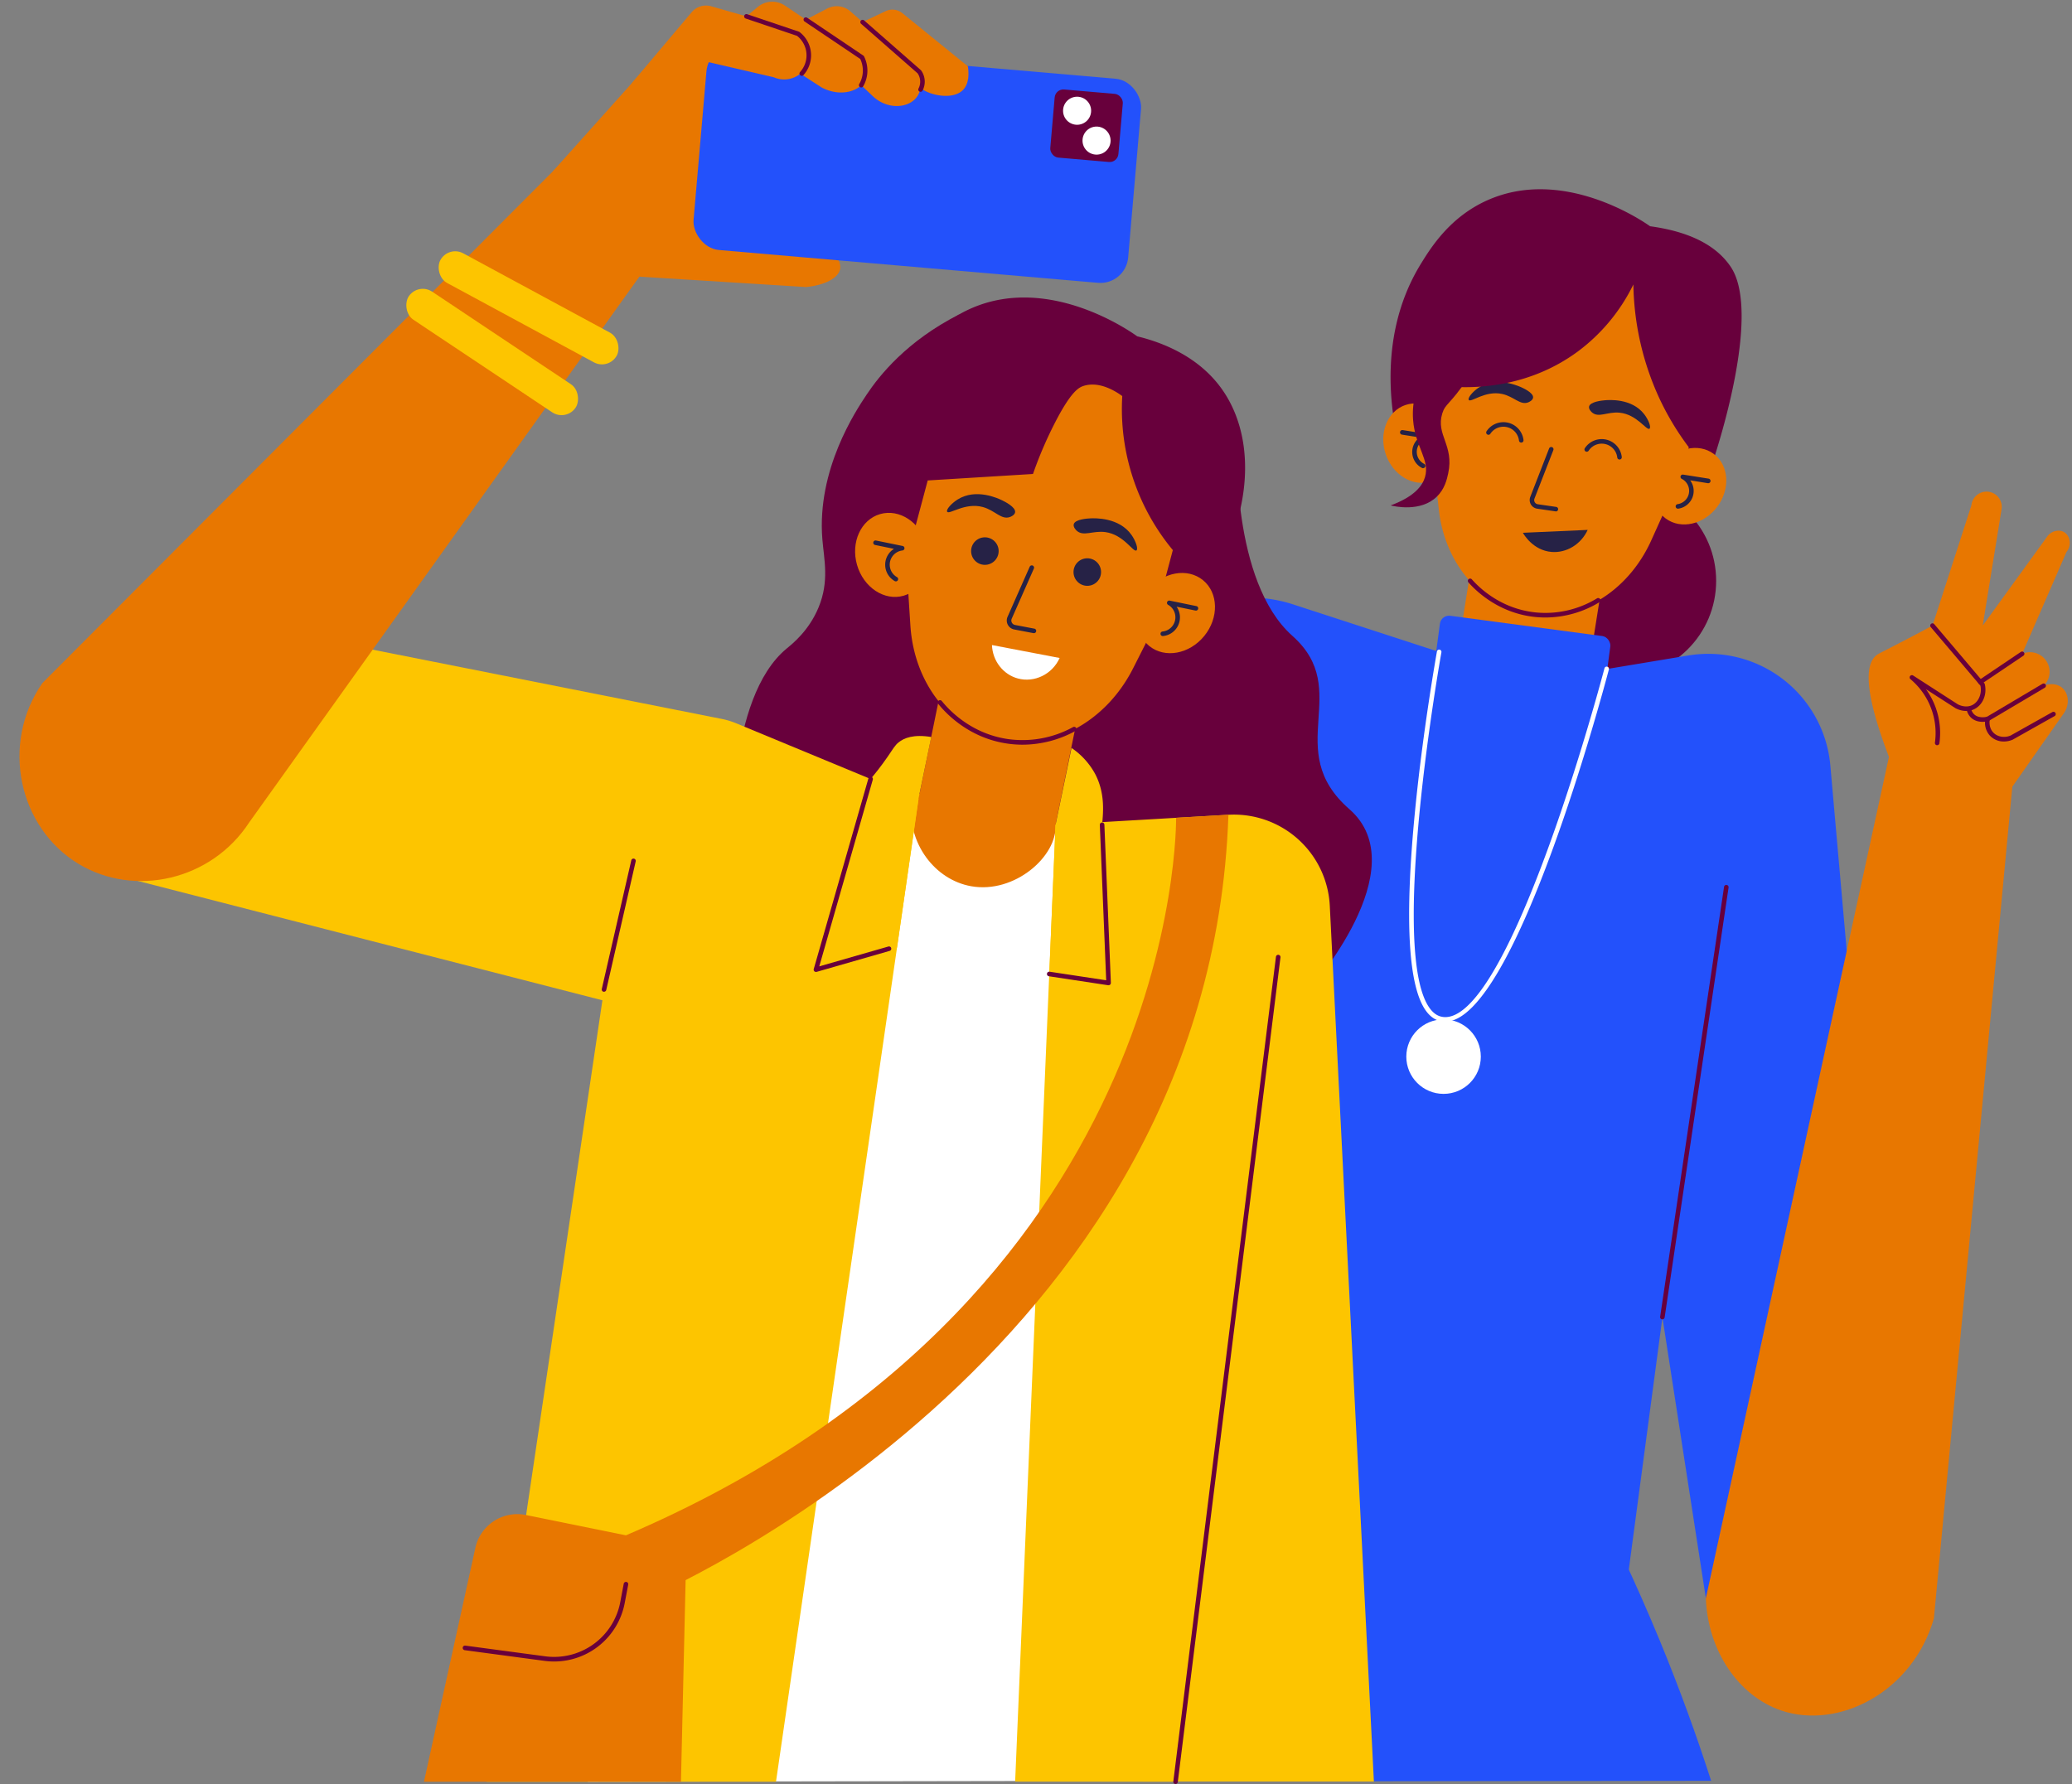 <?xml version="1.0" encoding="UTF-8"?>
<!DOCTYPE svg PUBLIC '-//W3C//DTD SVG 1.0//EN'
          'http://www.w3.org/TR/2001/REC-SVG-20010904/DTD/svg10.dtd'>
<svg height="1566.6" preserveAspectRatio="xMidYMid meet" version="1.0" viewBox="82.9 217.2 1819.1 1566.6" width="1819.1" xmlns="http://www.w3.org/2000/svg" xmlns:xlink="http://www.w3.org/1999/xlink" zoomAndPan="magnify"
><rect x="82.9" y="217.2" width="1819.1" height="1566.6" fill="#808080" stroke="none"/><g data-name="Taking selfie on trip with friends"
  ><g id="change1_1"
    ><circle cx="1504.77" cy="727.29" fill="#68003c" r="84.82"
    /></g
    ><g id="change2_1"
    ><path d="M1593.17,566.16a134.66,134.66,0,1,0-253.62,38.69l6.52,59.61c5.32,48.6,38.07,85,77.62,91.29l4,.64c40.66,6.45,84.27-18.77,105-64.82l23.6-52.33A134,134,0,0,0,1593.17,566.16Z" fill="#e87700"
    /></g
    ><g id="change2_2"
    ><path d="M1363.87 695.28H1479.81V878.01H1363.87z" fill="#e87700" transform="rotate(9.02 1421.12 786.175)"
    /></g
    ><g id="change3_1"
    ><path d="M1448.75,666.23l-.29,0-16-2.33a7.68,7.68,0,0,1-6.05-10.39L1442.93,611a2,2,0,0,1,3.73,1.45L1430.09,655a3.68,3.68,0,0,0,2.9,5l16,2.32a2,2,0,0,1-.28,4Z" fill="#262246"
    /></g
    ><g id="change3_2"
    ><path d="M1380.69,557.85c14.91-10.24,33.68-2.29,36.81-1,2.08.88,11.85,5.14,11.37,9.52-.28,2.45-3.68,3.92-4.1,4.09-7.08,3-12.6-5-22.94-7.28-15.09-3.38-27.73,8-29.47,5.19C1371.27,566.66,1375.77,561.23,1380.69,557.85Z" fill="#262246"
    /></g
    ><g id="change3_3"
    ><path d="M1526.47,581c-11-14.34-31.31-12.59-34.71-12.3-2.25.19-12.86,1.22-13.75,5.53-.5,2.42,2.28,4.87,2.63,5.17,5.82,5,13.51-.82,24.07.18,15.39,1.45,23.9,16.15,26.4,14.05C1532.7,592.27,1530.11,585.72,1526.47,581Z" fill="#262246"
    /></g
    ><g id="change1_2"
    ><path d="M1439.78,759.46a90.64,90.64,0,0,1-9.45-.5c-31.39-3.36-51.18-22.34-58.23-30.35a2,2,0,0,1,3-2.65c6.74,7.66,25.67,25.81,55.66,29a86.83,86.83,0,0,0,54.12-12.26,2,2,0,1,1,2.08,3.41A91.61,91.61,0,0,1,1439.78,759.46Z" fill="#68003c"
    /></g
    ><g id="change4_1"
    ><path d="M1507.44,1583.8q16.71,35.49,32.87,74.58c17.54,42.62,32.34,83.66,44.87,122.61l-611,.81,82.11-264.36Z" fill="#2351fb"
    /></g
    ><g id="change4_2"
    ><path d="M1447.92,812.31l117.13-19.49a107.55,107.55,0,0,1,124.79,96.63L1752.93,1603l-172.38,17.7L1479,963.78Z" fill="#2351fb"
    /></g
    ><g id="change2_3"
    ><path d="M1742.82,874.88l-162.27,745.79c1.67,46.23,28.81,85.92,66.2,98.6,50.19,17,115.21-15.91,134-80.81q34.63-367.37,69.26-734.72Z" fill="#e87700"
    /></g
    ><g id="change4_3"
    ><path d="M1393.74,805.09,1218,747.89a119.48,119.48,0,0,0-146.76,66.47q-109.86,255.78-219.71,511.57l138.89,69.44L1242,869.09Z" fill="#2351fb"
    /></g
    ><g id="change4_4"
    ><path d="M1033.42,1629.3q66.4-431.35,132.8-862.71l249,43.61,201,10.11q-55.31,414.93-110.6,829.85a699.08,699.08,0,0,1-170.65,30.34C1202.86,1687.26,1096.87,1654.81,1033.42,1629.3Z" fill="#2351fb"
    /></g
    ><g id="change1_3"
    ><path d="M1169,606.34s-5.26,121.35,48.56,169.24-9.69,100,50,152.17-35.08,158.33-35.08,158.33l-506.25-128s-5.69-127.68,47.4-171.44c4.79-3.95,19.54-15.57,28-36.22,9.47-23,4.71-42,3.26-59.69-5-61.29,29.4-112.84,38.87-127,11-16.52,35.05-47,81.25-70.43l43.72,59.41Z" fill="#68003c"
    /></g
    ><g id="change4_5"
    ><rect fill="#2351fb" height="74.48" rx="8.13" transform="rotate(7.6 1418.57 804.26)" width="150.93" x="1342.48" y="766.59"
    /></g
    ><g id="change3_4"
    ><path d="M1504.77,620.73a2,2,0,0,1-2-1.76,13.74,13.74,0,0,0-25.12-6,2,2,0,1,1-3.32-2.23,17.73,17.73,0,0,1,32.4,7.75,2,2,0,0,1-1.74,2.23Z" fill="#262246"
    /></g
    ><g id="change3_5"
    ><path d="M1418.48,605.86a2,2,0,0,1-2-1.76,13.74,13.74,0,0,0-25.12-6,2,2,0,1,1-3.32-2.23,17.74,17.74,0,0,1,32.41,7.75,2,2,0,0,1-1.75,2.23Z" fill="#262246"
    /></g
    ><g id="change3_6"
    ><path d="M1419.91,685.06l56.88-2.53c-5.83,12.69-18.6,20.41-31.68,19.35C1428.74,700.56,1420.53,686.19,1419.91,685.06Z" fill="#262246"
    /></g
    ><g id="change1_4"
    ><path d="M1516.92,467a161.56,161.56,0,0,1-48.66,58.77c-49.19,36.38-103.67,32-118,30.34l-10,55.64-26.28,7c-6.06-20.73-26.64-100.12,16.45-170,9.22-15,25.82-41.12,58.15-55.62,66.84-30,137.05,18.53,143,22.75,41.07,5.58,60.64,20.68,70.66,35.4,37.47,55-47,261.51-28,197.72l-18.07-4.78,9.38-34.31a240.06,240.06,0,0,1-24.65-40.45A247.22,247.22,0,0,1,1516.92,467Z" fill="#68003c"
    /></g
    ><g id="change2_4"
    ><ellipse cx="1328.09" cy="606.34" fill="#e87700" rx="30.19" ry="35.34" transform="rotate(-18.61 1328.087 606.352)"
    /></g
    ><g id="change3_7"
    ><path d="M1332.27,628.36a1.92,1.92,0,0,1-.93-.24,15.7,15.7,0,0,1-2-26.78l-15.58-2.47a2,2,0,1,1,.62-4l22.37,3.55a2,2,0,0,1,0,3.94,11.79,11.79,0,0,0-3.53,22.18,2,2,0,0,1-.93,3.77Z" fill="#262246"
    /></g
    ><g id="change2_5"
    ><ellipse cx="1566.38" cy="644.15" fill="#e87700" rx="35.34" ry="30.19" transform="rotate(-53.36 1566.369 644.158)"
    /></g
    ><g id="change3_8"
    ><path d="M1556.21,663.89a2,2,0,0,1-.34-4,11.79,11.79,0,0,0,3.51-22.18,2,2,0,0,1-1-2.4,2,2,0,0,1,2.21-1.34l22.36,3.54a2,2,0,1,1-.63,4L1566.79,639a15.71,15.71,0,0,1-10.23,24.84Z" fill="#262246"
    /></g
    ><g id="change1_5"
    ><path d="M1332.05,545.22c-4.47,9.17-9.84,23.57-8.53,40.77,1.82,23.79,15,34.93,10.43,50.24-2.16,7.18-8.74,16.88-30.17,24.8,3.06.76,26.28,6.19,40.6-7.73,6.88-6.7,8.8-15,9.95-20.39,5.37-24.82-11-33.76-5.21-52.61,2.76-8.91,6.55-7.32,22.75-31.29,5.29-7.82,9.28-14.49,11.85-19Z" fill="#68003c"
    /></g
    ><g id="change1_6"
    ><path d="M1542.39,1375.78l-.3,0a2,2,0,0,1-1.68-2.27L1596.52,996a2,2,0,0,1,2.27-1.69,2,2,0,0,1,1.69,2.28l-56.12,377.49A2,2,0,0,1,1542.39,1375.78Z" fill="#68003c"
    /></g
    ><g id="change2_6"
    ><path d="M1746.35,894.57c-29-71.08-25.5-94.36-16.12-101.91,1.92-1.55,3.71-2.13,24.18-12.8,10.61-5.53,19.29-10.15,25.12-13.27L1813.66,661a13.37,13.37,0,1,1,26.54,3.2l-16.59,102.36L1881,687.33c4-4.33,10.13-5.25,14.22-2.75,5.12,3.13,6.77,11.46,1.9,17.4q-19.44,44.68-38.87,89.36a17.22,17.22,0,0,1,19,28c5.64-2.25,11.9-1.67,16.06,1.79,5.94,4.95,7,15.36.94,23.23q-25.59,36.49-51.19,73Z" fill="#e87700"
    /></g
    ><g id="change1_7"
    ><path d="M1783.64,871.61l-.28,0a2,2,0,0,1-1.7-2.26,61.65,61.65,0,0,0-21.43-55.69,2,2,0,0,1,2.37-3.22l39.19,25.27c1,.52,6.71,3.35,12.3.81,5.82-2.64,9-10,7.52-17.17L1778,767.88a2,2,0,0,1,3.06-2.59L1825,817.12a2,2,0,0,1,.43.84c2.16,9.33-1.89,18.66-9.66,22.18-7.33,3.33-14.61-.26-16-1l-26-16.73a65.54,65.54,0,0,1,11.82,47.48A2,2,0,0,1,1783.64,871.61Z" fill="#68003c"
    /></g
    ><g id="change1_8"
    ><path d="M1821.48,818.08a2,2,0,0,1-1.12-3.65l36.74-24.75a2,2,0,0,1,2.24,3.32l-36.74,24.74A2,2,0,0,1,1821.48,818.08Z" fill="#68003c"
    /></g
    ><g id="change1_9"
    ><path d="M1842.17,868.35a16.61,16.61,0,0,1-12.46-5.38,17,17,0,0,1-4.09-12c-3.28.33-8.75.12-12.69-4a13.6,13.6,0,0,1-3.35-6.26,2,2,0,0,1,3.89-.93,9.45,9.45,0,0,0,2.34,4.41c4.21,4.38,11.46,2.45,11.53,2.42a2,2,0,0,1,2.5,2.31c-.21,1.12-1.11,6.93,2.85,11.32,3.64,4.05,10,5.21,15.48,2.82l36.56-20.53a2,2,0,0,1,2,3.49L1850,866.69A19.42,19.42,0,0,1,1842.17,868.35Z" fill="#68003c"
    /></g
    ><g id="change1_10"
    ><path d="M1827.88,850.59a2,2,0,0,1-1-3.72l49.36-29.28a2,2,0,0,1,2,3.45l-49.36,29.27A2,2,0,0,1,1827.88,850.59Z" fill="#68003c"
    /></g
    ><g id="change5_1"
    ><path d="M1351.68,1114.37c-.52,0-1,0-1.57-.07-5.71-.47-10.68-3.41-14.77-8.74-16.18-21.07-19.55-80.77-10-177.42,7.07-71.7,19-138.16,19.1-138.82a2,2,0,0,1,3.94.71c-.48,2.64-47.13,264.55-9.84,313.1,3.41,4.45,7.32,6.8,11.92,7.18,24.12,2,55.94-50.08,92.43-150.55,27.79-76.55,48.4-154.75,48.61-155.53a2,2,0,1,1,3.86,1C1492,818,1413.51,1114.34,1351.68,1114.37Z" fill="#fff"
    /></g
    ><g id="change5_2"
    ><circle cx="1350.27" cy="1145.07" fill="#fff" r="32.71"
    /></g
    ><g id="change2_7"
    ><path d="M1147.37,674.55A142.13,142.13,0,1,0,878.11,703.4l4.07,63.17c3.32,51.5,36.13,91.43,77.55,99.92l4.21.86c42.58,8.72,89.76-15.82,113.83-63.4l27.35-54.06A141.48,141.48,0,0,0,1147.37,674.55Z" fill="#e87700"
    /></g
    ><g id="change2_8"
    ><path d="M894.7 802.46H1017.07V995.34H894.7z" fill="#e87700" transform="rotate(-168.43 955.857 898.922)"
    /></g
    ><g id="change3_9"
    ><circle cx="947.57" cy="701.13" fill="#262246" r="12.09"
    /></g
    ><g id="change3_10"
    ><circle cx="1037.48" cy="719.55" fill="#262246" r="12.09"
    /></g
    ><g id="change3_11"
    ><path d="M990.46,773.16a1.69,1.69,0,0,1-.38,0l-16.8-3.2a8,8,0,0,1-5.81-11.09l19.46-44a2,2,0,1,1,3.66,1.62l-19.46,44A4,4,0,0,0,974,766l16.8,3.21a2,2,0,0,1-.37,4Z" fill="#262246"
    /></g
    ><g id="change3_12"
    ><path d="M923.71,655.78c16.2-10.1,35.62-.83,38.86.72,2.15,1,12.25,6,11.54,10.57-.41,2.58-4.06,4-4.52,4.13-7.61,2.78-13.05-5.82-23.85-8.76-15.75-4.28-29.61,7.09-31.31,4.09C913.36,664.62,918.35,659.11,923.71,655.78Z" fill="#262246"
    /></g
    ><g id="change3_13"
    ><path d="M1076.34,687c-10.93-15.65-32.43-14.76-36-14.61-2.38.1-13.62.69-14.76,5.19-.64,2.53,2.17,5.24,2.52,5.57,5.91,5.54,14.29-.22,25.38,1.32,16.16,2.26,24.44,18.16,27.18,16.06C1082.38,699.24,1080,692.2,1076.34,687Z" fill="#262246"
    /></g
    ><g id="change1_11"
    ><path d="M980.68,871.14a92.52,92.52,0,0,1-14.08-1.07c-32.91-5-52.86-25.94-59.91-34.7a2,2,0,1,1,3.11-2.51c6.76,8.4,25.88,28.45,57.4,33.26a92,92,0,0,0,57.71-10.39,2,2,0,1,1,1.93,3.5A97,97,0,0,1,980.68,871.14Z" fill="#68003c"
    /></g
    ><g id="change6_1"
    ><path d="M935.64,937.89,729.21,852.35a67.66,67.66,0,0,0-12.68-3.84L275,760.9Q222.54,871.51,170.07,982.11l541,139Z" fill="#fdc500"
    /></g
    ><g id="change2_9"
    ><path d="M599.37,336.49,120.06,817.08C82.94,870.73,99.5,944.33,152,975.9c49.06,29.51,116.5,14.47,149.7-36.52L680.63,409.2Z" fill="#e87700"
    /></g
    ><g id="change6_2"
    ><path d="M974.14,943.57l187.25-10.89a84.28,84.28,0,0,1,89,80l38.71,768.94H1103.89l-54.32-627.28Z" fill="#fdc500"
    /></g
    ><g id="change5_3"
    ><path d="M648.73,901.26l568.82,73.93L1095.36,1781l-496.42.81Z" fill="#fff"
    /></g
    ><g id="change2_10"
    ><path d="M883,921.43c-3.67,36.32,20.57,68.27,52.46,74,38.31,6.82,75.74-26.42,74.16-53.89-1.64-28.64-45.7-51.14-81.52-45.56C904.77,899.56,889.38,914.4,883,921.43Z" fill="#e87700"
    /></g
    ><g id="change6_3"
    ><path d="M889.37 918.72L764.18 1781.8 510.1 1781.8 642.83 886.04 889.37 918.72z" fill="#fdc500"
    /></g
    ><g id="change6_4"
    ><path d="M1009.62 941.49L974.14 1781.8 1114.95 1781.8 1224.29 971.36 1009.62 941.49z" fill="#fdc500"
    /></g
    ><g id="change1_12"
    ><path d="M1068.18,565c-5.09-3.73-19.94-13.55-34.13-8.85-4.19,1.39-11.16,5-25.91,34.13a351.26,351.26,0,0,0-18.33,43.14l-92.43,5.69q-9.43,35.34-18.86,70.69l-32.81,3.45c-4.15-23.86-9.52-74.6,13.27-130.55,11.78-28.92,30.36-74.52,76.79-94.81,68.81-30.06,140.52,21,145.54,24.65,20.66,5,53.47,16.89,74.41,46.46,36.77,51.9,23.89,139.73-40.89,207.62l-19.15-2.85q8.44-31.75,16.9-63.52A194,194,0,0,1,1068.18,565Z" fill="#68003c"
    /></g
    ><g id="change2_11"
    ><ellipse cx="865.96" cy="704.44" fill="#e87700" rx="31.86" ry="37.3" transform="rotate(-16.05 866.075 704.505)"
    /></g
    ><g id="change3_14"
    ><path d="M869.42,727.74a2,2,0,0,1-1-.28,16.48,16.48,0,0,1-.67-28.3l-16.58-3.39a2,2,0,0,1,.81-3.92l23.41,4.8a2,2,0,0,1-.14,3.94A12.55,12.55,0,0,0,870.43,724a2,2,0,0,1-1,3.73Z" fill="#262246"
    /></g
    ><g id="change2_12"
    ><ellipse cx="1115.45" cy="755.53" fill="#e87700" rx="37.3" ry="31.86" transform="rotate(-50.8 1115.493 755.536)"
    /></g
    ><g id="change3_15"
    ><path d="M1103.89,775.75a2,2,0,0,1-.25-4,12.56,12.56,0,0,0,4.79-23.43,2,2,0,0,1,1.42-3.68l23.41,4.8a2,2,0,0,1,1.56,2.36,2,2,0,0,1-2.36,1.56l-16.57-3.4a16.47,16.47,0,0,1-11.75,25.76Z" fill="#262246"
    /></g
    ><g id="change6_5"
    ><path d="M900.5,864.39c-15.7-2.56-24,.91-28.72,4.75-3.38,2.75-4.65,5.48-9.95,13.11-5.8,8.35-11,14.8-14.6,19q-21.13,78.18-42.29,156.38l65.48-8.25,18.9-131Q894.92,891.42,900.5,864.39Z" fill="#fdc500"
    /></g
    ><g id="change6_6"
    ><path d="M1023.63,874l-14,67.46-5.53,131,57.14-45.52c-11.5-38-12.31-66.31-10.74-85.48.8-9.85,3-27.06-6-44.4A65,65,0,0,0,1023.63,874Z" fill="#fdc500"
    /></g
    ><g id="change1_13"
    ><path d="M799.25,1070.69a2,2,0,0,1-1.92-2.56l48-167.42a2,2,0,1,1,3.85,1.1l-47,164,60.55-17.4a2,2,0,1,1,1.1,3.84l-64,18.4A2,2,0,0,1,799.25,1070.69Z" fill="#68003c"
    /></g
    ><g id="change1_14"
    ><path d="M1056.18,1082.39l-.3,0-52.09-7.89a2,2,0,1,1,.6-4l49.69,7.52-5.59-136.47a2,2,0,0,1,1.92-2.08,2,2,0,0,1,2.08,1.92l5.69,138.89a2,2,0,0,1-2,2.08Z" fill="#68003c"
    /></g
    ><g id="change2_13"
    ><path d="M1115.45,935.34s6.46,428.51-496.64,635.82l32.87,49.51s493.58-209.05,509.71-688Z" fill="#e87700"
    /></g
    ><g id="change2_14"
    ><path d="M544.6,1547.58l140.89,28.63-4.74,205.59H455.12l45.12-205.34A37.73,37.73,0,0,1,544.6,1547.58Z" fill="#e87700"
    /></g
    ><g id="change1_15"
    ><path d="M569.42,1676.24a63.82,63.82,0,0,1-8.46-.56l-70.08-9.39a2,2,0,1,1,.53-4l70.08,9.38a59.12,59.12,0,0,0,66-47.79l3-15.84a2,2,0,1,1,3.93.73l-3,15.84A63.11,63.11,0,0,1,569.42,1676.24Z" fill="#68003c"
    /></g
    ><g id="change1_16"
    ><path d="M613.19,1088.08a2.3,2.3,0,0,1-.45,0,2,2,0,0,1-1.5-2.4l25.85-112.81a2,2,0,1,1,3.89.89l-25.84,112.81A2,2,0,0,1,613.19,1088.08Z" fill="#68003c"
    /></g
    ><g id="change1_17"
    ><path d="M1115,1783.8l-.25,0a2,2,0,0,1-1.74-2.23l90.1-724.16a2,2,0,0,1,2.23-1.74,2,2,0,0,1,1.74,2.23L1116.94,1782A2,2,0,0,1,1115,1783.8Z" fill="#68003c"
    /></g
    ><g id="change5_4"
    ><path d="M953.79,783.65,1013.2,795c-6.45,14.4-22.26,21.91-36.66,18C963.68,809.56,954.3,797.62,953.79,783.65Z" fill="#fff"
    /></g
    ><g id="change2_15"
    ><path d="M632.82,459.42l157.74,9.84c16.12-1.53,28.44-7.75,29.92-15.8,2-10.84-15.09-25-24.38-26.22L706.44,415l84.29-131L667.47,256.88,568.25,367.69Z" fill="#e87700"
    /></g
    ><g id="change4_6"
    ><rect fill="#2351fb" height="179.87" rx="24.43" transform="rotate(4.95 887.59 361.119)" width="382.97" x="696.79" y="271.55"
    /></g
    ><g id="change2_16"
    ><path d="M637.33,290.54l52.82-62.62a16.47,16.47,0,0,1,17.1-5.21l73.18,20.94a22.61,22.61,0,0,1-18.17,41.41l-68.93-16Z" fill="#e87700"
    /></g
    ><g id="change2_17"
    ><path d="M772,222.09l67.7,45.57c.83,1.45,6.54,11.72,2.38,20.19-4.78,9.72-21.4,14.72-37.66,6.26l-79.6-51.46,23.4-19.38A19.88,19.88,0,0,1,772,222.09Z" fill="#e87700"
    /></g
    ><g id="change2_18"
    ><path d="M775.32,242.26l33.9-17.57a18,18,0,0,1,20.19,2.44L890,280.26c.27.78,4.6,14.21-2.94,23.06s-24.46,10.08-37-.83l-47.49-45Z" fill="#e87700"
    /></g
    ><g id="change2_19"
    ><path d="M827.63,242.51,860.4,227a13.92,13.92,0,0,1,14.73,1.76l57.5,46.67c.69,4.41,1.72,15-4.51,21-9.78,9.44-32.06,3.74-38.39-3.27l-43.15-38.71Z" fill="#e87700"
    /></g
    ><g id="change1_18"
    ><path d="M891.09,297.81a2,2,0,0,1-.91-.22,2,2,0,0,1-.86-2.7,13,13,0,0,0-.8-13.29l-49.68-43.54a2,2,0,0,1,2.64-3l49.86,43.71a1.78,1.78,0,0,1,.32.35,17,17,0,0,1,1.21,17.62A2,2,0,0,1,891.09,297.81Z" fill="#68003c"
    /></g
    ><g id="change1_19"
    ><path d="M839,294a2,2,0,0,1-1-.27,2,2,0,0,1-.73-2.73,23.7,23.7,0,0,0,.89-22l-48.89-32.91a2,2,0,0,1,2.24-3.32L840.85,266a2,2,0,0,1,.67.78,28,28,0,0,1,2.8,15A27.59,27.59,0,0,1,840.73,293,2,2,0,0,1,839,294Z" fill="#68003c"
    /></g
    ><g id="change1_20"
    ><path d="M786.8,283.79a2,2,0,0,1-1.48-3.34,21.77,21.77,0,0,0-2.68-31.78l-45.06-15.2a2,2,0,0,1,1.28-3.79L784.24,245a1.91,1.91,0,0,1,.58.31,25.78,25.78,0,0,1,3.47,37.83A2,2,0,0,1,786.8,283.79Z" fill="#68003c"
    /></g
    ><g id="change1_21"
    ><rect fill="#68003c" height="60.04" rx="7.7" transform="rotate(4.95 1035.975 327.238)" width="60.04" x="1006.83" y="297.52"
    /></g
    ><g id="change5_5"
    ><circle cx="1028.53" cy="314.45" fill="#fff" r="12.32"
    /></g
    ><g id="change5_6"
    ><circle cx="1045.61" cy="340.67" fill="#fff" r="12.32"
    /></g
    ><g id="change6_7"
    ><rect fill="#fdc500" height="29.64" rx="14.82" transform="rotate(33.71 514.991 526.367)" width="176.11" x="426.91" y="511.48"
    /></g
    ><g id="change6_8"
    ><rect fill="#fdc500" height="29.64" rx="14.82" transform="rotate(28.4 551.106 493.25)" width="176.11" x="456.68" y="475.36"
    /></g
  ></g
></svg
>
